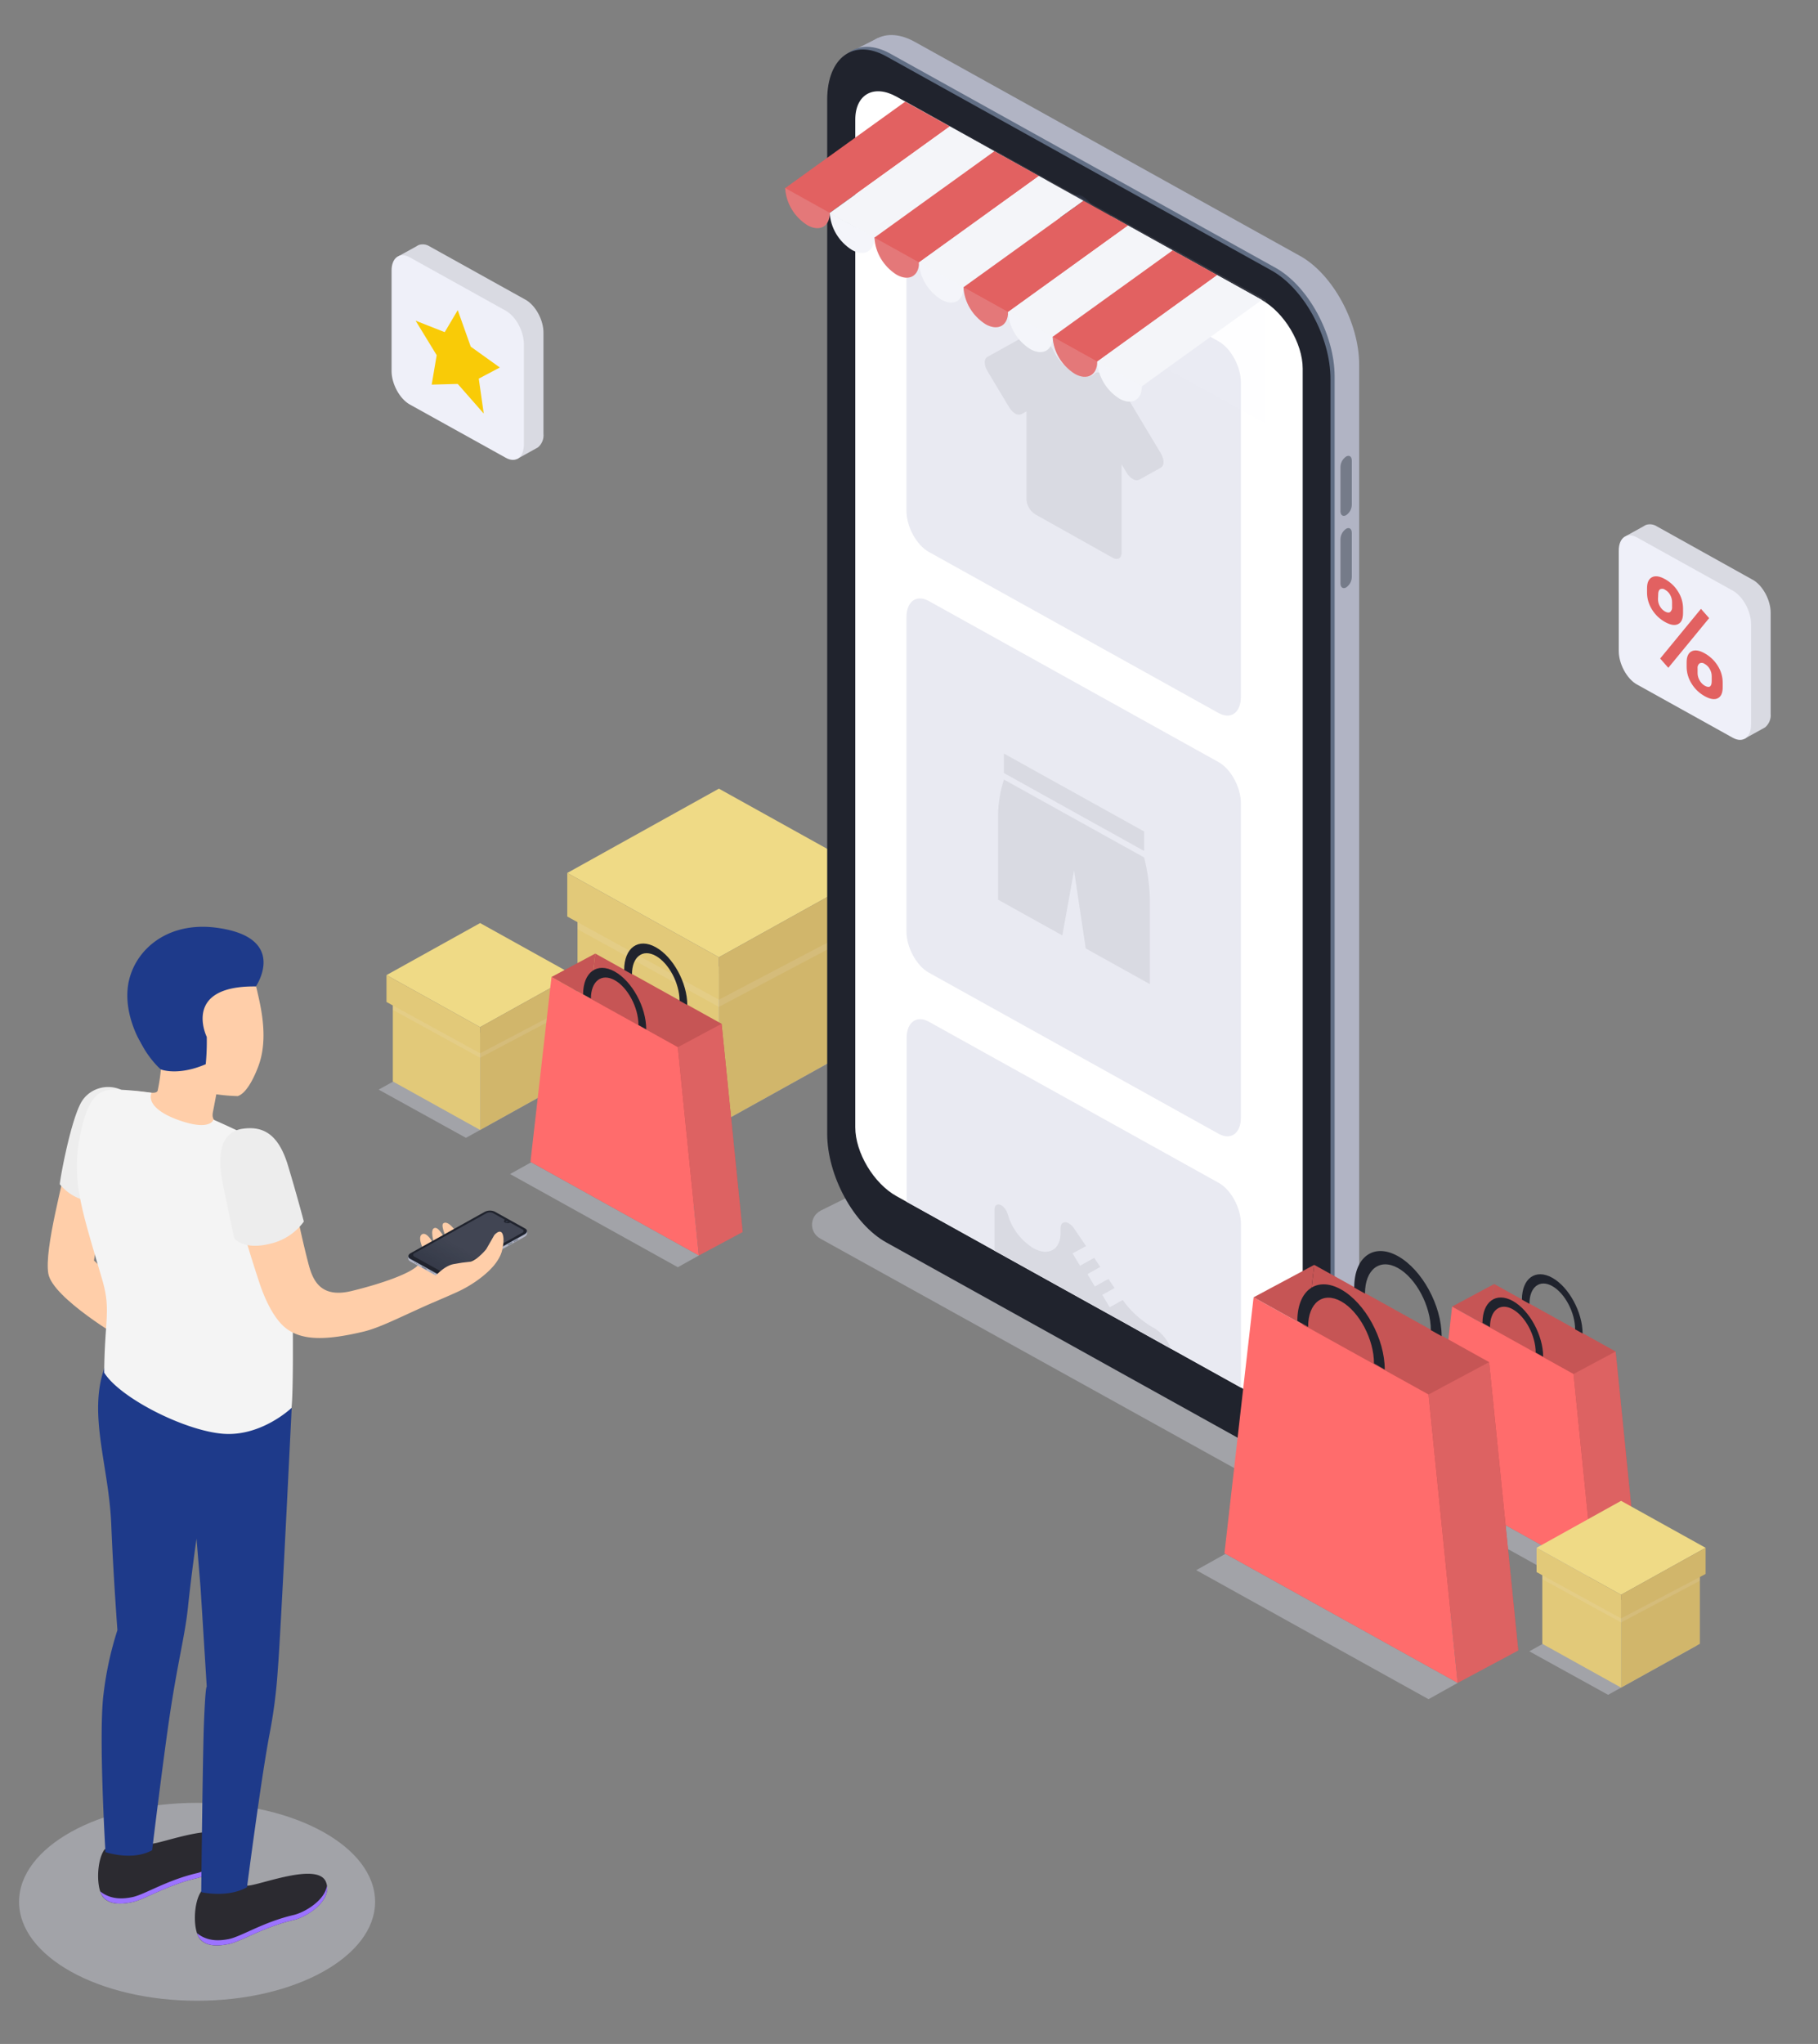 <?xml version="1.0" encoding="utf-8"?>
<svg viewBox="-931.993 377.449 424.78 477.271" xmlns="http://www.w3.org/2000/svg">
  <rect x="-931.993" y="377.449" width="424.78" height="477.271" fill="#808080" stroke="none"/>
  <defs>
    <linearGradient id="Безымянный_градиент_15" x1="-2115.87" y1="3245.53" x2="-2115.87" y2="3226.31" gradientTransform="matrix(0.87, 0.5, -1, 0.58, 5178.35, -503.07)" gradientUnits="userSpaceOnUse">
      <stop offset="0.21" stop-color="#fff" stop-opacity="0"/>
      <stop offset="1" stop-color="#fff" stop-opacity="0.2"/>
    </linearGradient>
  </defs>
  <title>Combined Shape</title>
  <desc>Created with Sketch.</desc>
  <title>Online_shopping_SVG</title>
  <g id="Слой_2" data-name="Слой 2" transform="matrix(1, 0, 0, 1, 60.909, -55.438)">
    <g id="Слой_1-2" data-name="Слой 1">
      <title>Combined Shape</title>
      <desc>Created with Sketch.</desc>
      <g id="Page-1" stroke="none" stroke-width="1" fill="none" fill-rule="evenodd" transform="matrix(1, 0, 0, 1, -429.942, 84.939)">
        <g id="Desktop-HD" transform="translate(-146, 0)" fill="#F3F9FF">
          <title>Combined Shape</title>
          <desc>Created with Sketch.</desc>
          <title>Online_shopping_SVG</title>
          <g id="g-1" data-name="Слой 2" transform="matrix(1, 0, 0, 1, -399.364, 282.048)">
            <g id="g-2" data-name="Слой 1">
              <polygon class="cls-1" points="146.673 330.39 113.641 312.146 149.077 292.471 182.108 310.715 146.673 330.39" style="fill: rgb(214, 216, 229); opacity: 0.4;"/>
              <polygon class="cls-2" points="150.374 289.424 114.948 269.739 150.374 250.054 185.809 269.739 150.374 289.424" style="fill: rgb(239, 218, 134);"/>
              <polygon class="cls-3" points="183.415 309.971 150.374 328.326 150.374 291.617 183.415 273.272 183.415 309.971" style="fill: rgb(209, 182, 107);"/>
              <polygon class="cls-4" points="150.374 328.326 117.342 309.971 117.342 273.272 150.374 291.617 150.374 328.326" style="fill: rgb(226, 201, 121);"/>
              <polygon class="cls-5" points="117.342 273.272 117.342 282.872 150.374 301.015 150.374 291.663 117.342 273.272" style="opacity: 0.1;"/>
              <polygon class="cls-5" points="183.415 273.272 183.415 283.56 150.374 301.015 150.374 291.663 183.415 273.272" style="opacity: 0.1;"/>
              <polygon class="cls-4" points="114.948 269.739 114.948 279.916 150.374 299.335 150.374 289.424 114.948 269.739" style="fill: rgb(226, 201, 121);"/>
              <polygon class="cls-3" points="150.374 299.335 185.809 280.715 185.809 269.739 150.374 289.424 150.374 299.335" style="fill: rgb(209, 182, 107);"/>
              <path class="cls-1" d="M 279.687 413.636 L 174.077 355.123 C 171.48 353.674 171.486 350.062 174.089 348.622 C 174.139 348.594 174.189 348.568 174.239 348.543 L 187.526 341.954 C 188.704 341.374 190.107 341.405 191.256 342.036 L 300.423 402.513 C 303.023 403.947 303.032 407.55 300.442 408.999 C 300.382 409.032 300.322 409.063 300.261 409.093 L 290.618 413.874 C 287.171 415.593 283.05 415.503 279.687 413.636 Z" style="fill: rgb(214, 216, 229); opacity: 0.4;"/>
              <path class="cls-6" d="M 286.173 402.623 L 196.168 352.627 C 188.537 348.396 182.366 337.025 182.366 327.252 L 182.366 85.72 C 182.395 75.919 188.547 71.441 196.168 75.681 L 286.173 125.668 C 293.804 129.908 299.975 141.269 299.975 151.043 L 299.975 392.584 C 299.975 402.366 293.794 406.854 286.173 402.623 Z" style="fill: rgb(177, 180, 196);"/>
              <polygon class="cls-6" points="287.718 406.973 294.844 403.504 288.004 392.226 287.718 406.973" style="fill: rgb(177, 180, 196);"/>
              <polygon class="cls-6" points="180.973 78.085 187.536 74.772 186.21 84.087 180.973 78.085" style="fill: rgb(177, 180, 196);"/>
              <path class="cls-7" d="M 280.431 405.376 L 190.435 355.38 C 182.805 351.149 176.633 339.779 176.633 330.005 L 176.633 88.483 C 176.671 78.672 182.814 74.203 190.435 78.434 L 280.431 128.43 C 288.062 132.67 294.243 144.031 294.243 153.805 L 294.243 395.346 C 294.243 405.119 288.062 409.616 280.431 405.376 Z" style="fill: rgb(97, 110, 132);"/>
              <path class="cls-8" d="M 293.279 154.42 L 293.279 395.951 C 293.279 405.743 287.108 410.231 279.477 406 L 244.185 386.398 L 233.206 380.295 L 189.472 356.004 C 181.841 351.764 175.679 340.403 175.679 330.629 L 175.679 89.098 C 175.718 79.306 181.851 74.818 189.472 79.049 L 279.477 129.045 C 287.108 133.285 293.279 144.637 293.279 154.42 Z" style="fill: rgb(32, 35, 45);"/>
              <path class="cls-9" d="M 286.783 151.97 L 286.783 387.215 C 286.783 393.143 282.463 395.548 277.14 392.574 L 272.371 389.913 L 256.022 380.837 L 248.992 376.927 L 246.512 375.542 L 245.682 375.074 L 239.625 371.724 L 222.027 361.96 L 222.027 361.96 L 214.778 357.931 L 214.778 357.931 L 211.84 356.297 L 194.289 346.551 L 191.895 345.221 C 186.553 342.256 182.242 335.052 182.242 329.115 L 182.242 93.851 C 182.242 87.923 186.553 85.518 191.895 88.483 L 226.958 108.039 L 226.958 108.131 C 227.243 113.223 230.035 117.88 234.475 120.667 C 238.633 122.961 242 121.098 242 116.491 C 242 116.491 242 116.418 242 116.39 L 277.15 135.91 C 282.463 138.837 286.783 146.041 286.783 151.97 Z" style="fill: rgb(255, 255, 255);"/>
              <ellipse class="cls-10" cx="259.6" cy="44.4" rx="2.313" ry="3.932" transform="matrix(0.875, -0.484, 0.513, 0.859, -14.505, 202.483)" style="fill: rgb(43, 48, 63);"/>
              <path class="cls-11" d="M 234.475 116.161 C 233.771 115.717 233.328 114.978 233.282 114.169 C 233.282 113.435 233.816 113.141 234.475 113.509 C 235.185 113.948 235.633 114.689 235.676 115.5 C 235.676 116.234 235.142 116.528 234.475 116.161 Z" style="fill: rgb(255, 255, 255); opacity: 0.1;"/>
              <path class="cls-12" d="M 296.932 186.2 L 296.932 186.2 C 296.198 186.613 295.607 186.2 295.607 185.282 L 295.607 174.94 C 295.62 173.97 296.112 173.063 296.932 172.499 L 296.932 172.499 C 297.667 172.086 298.258 172.499 298.258 173.462 L 298.258 183.759 C 298.246 184.73 297.754 185.636 296.932 186.2 Z" style="fill: rgb(117, 123, 137);"/>
              <path class="cls-12" d="M 296.932 203.077 L 296.932 203.077 C 296.198 203.481 295.607 203.077 295.607 202.113 L 295.607 191.807 C 295.624 190.838 296.116 189.933 296.932 189.366 L 296.932 189.366 C 297.667 188.962 298.258 189.366 298.258 190.339 L 298.258 200.636 C 298.245 201.606 297.753 202.512 296.932 203.077 Z" style="fill: rgb(117, 123, 137);"/>
              <path class="cls-13" d="M 267.134 232.398 L 199.411 194.772 C 196.55 193.175 194.203 188.889 194.203 185.191 L 194.203 111.774 C 194.203 108.103 196.531 106.387 199.411 107.984 L 267.134 145.61 C 269.996 147.207 272.342 151.492 272.342 155.182 L 272.342 228.598 C 272.342 232.297 270.015 233.994 267.134 232.398 Z" style="fill: rgb(233, 234, 242);"/>
              <path class="cls-13" d="M 267.134 330.638 L 199.411 293.012 C 196.55 291.415 194.203 287.13 194.203 283.441 L 194.203 210.024 C 194.203 206.353 196.531 204.637 199.411 206.234 L 267.134 243.86 C 269.996 245.457 272.342 249.742 272.342 253.441 L 272.342 326.857 C 272.342 330.537 270.015 332.235 267.134 330.638 Z" style="fill: rgb(233, 234, 242);"/>
              <path class="cls-13" d="M 272.352 351.654 L 272.352 389.913 L 248.992 376.927 L 246.512 375.542 L 245.682 375.074 L 239.625 371.724 L 222.027 361.96 L 222.027 361.96 L 214.73 357.913 L 211.792 356.279 L 194.241 346.533 L 194.241 308.265 C 194.241 304.594 196.578 302.887 199.449 304.484 L 267.172 342.11 C 270.015 343.679 272.352 347.965 272.352 351.654 Z" style="fill: rgb(233, 234, 242);"/>
              <path class="cls-14" d="M 253.656 171.792 L 244.395 156.347 C 244.043 155.733 243.534 155.215 242.916 154.842 L 242.916 154.842 C 242.835 154.795 242.748 154.755 242.659 154.723 C 242.575 154.661 242.485 154.606 242.391 154.558 L 239.816 153.126 C 239.11 152.731 238.452 152.759 238.071 153.209 C 237.25 154.126 235.4 154.044 233.359 152.906 C 231.304 151.762 229.66 150.043 228.647 147.978 C 228.3 147.14 227.685 146.429 226.891 145.95 L 224.364 144.527 C 224.283 144.478 224.196 144.434 224.106 144.399 C 223.64 143.979 222.961 143.861 222.37 144.096 L 213.108 149.244 C 212.288 149.703 212.288 151.162 213.108 152.52 L 218.173 160.963 C 218.511 161.571 218.999 162.087 219.595 162.468 C 220.027 162.765 220.59 162.817 221.073 162.606 L 222.237 161.954 L 222.237 182.603 C 222.341 184.009 223.13 185.285 224.364 186.044 L 242.391 196.139 C 243.546 196.781 244.471 196.258 244.471 194.983 L 244.471 174.334 L 245.644 176.28 C 245.992 176.892 246.499 177.407 247.113 177.776 L 247.113 177.776 C 247.545 178.072 248.109 178.124 248.591 177.913 L 253.656 175.096 C 254.467 174.61 254.467 173.196 253.656 171.792 Z" style="fill: rgb(217, 218, 226);"/>
              <path class="cls-14" d="M 249.736 266.123 L 216.971 247.925 C 216.105 250.629 215.647 253.438 215.607 256.267 L 215.607 275.98 L 230.621 284.322 L 233.359 269.161 L 236.087 287.359 L 251.071 295.701 L 251.071 275.98 C 250.999 272.657 250.552 269.353 249.736 266.123 Z" style="fill: rgb(217, 218, 226);"/>
              <polygon class="cls-14" points="249.736 260.057 216.971 241.859 216.971 246.411 249.736 264.609 249.736 260.057" style="fill: rgb(217, 218, 226);"/>
              <path class="cls-14" d="M 256.003 380.837 L 248.992 376.927 L 246.512 375.542 L 245.682 375.074 L 239.625 371.724 L 222.027 361.96 L 222.027 361.96 L 214.778 357.931 L 214.778 348.24 C 214.778 347.276 215.474 346.882 216.351 347.322 C 217.028 347.762 217.529 348.409 217.773 349.158 L 218.068 350.075 C 219.064 353.073 221.106 355.648 223.849 357.362 C 227.349 359.307 230.211 357.72 230.211 353.82 L 230.211 352.645 C 230.211 351.452 231.088 350.947 232.119 351.553 C 232.628 351.854 233.055 352.266 233.368 352.755 L 236.163 356.875 L 233.015 358.573 L 234.761 361.455 L 238.061 359.619 L 239.492 361.739 L 236.487 363.41 L 238.214 366.3 L 241.39 364.538 L 242.821 366.658 L 239.959 368.255 L 241.686 371.146 L 244.728 369.457 C 246.503 371.969 248.807 374.093 251.491 375.689 L 252.044 375.982 C 253.882 377.139 255.272 378.845 256.003 380.837 Z" style="fill: rgb(217, 218, 226);"/>
              <polygon class="cls-5" points="278.17 164.808 193.612 118.134 193.612 89.309 278.17 135.974 278.17 164.808" style="opacity: 0.1;"/>
              <polygon class="cls-15" points="176.195 115.674 165.779 109.884 193.907 89.639 204.323 95.421 176.195 115.674" style="fill: rgb(226, 97, 97);"/>
              <polygon class="cls-16" points="186.62 121.456 176.195 115.674 204.323 95.421 214.739 101.211 186.62 121.456" style="fill: rgb(244, 245, 249);"/>
              <polygon class="cls-15" points="197.036 127.247 186.62 121.456 214.739 101.211 225.155 106.993 197.036 127.247" style="fill: rgb(226, 97, 97);"/>
              <polygon class="cls-16" points="207.452 133.028 197.036 127.247 225.155 106.993 235.571 112.784 207.452 133.028" style="fill: rgb(244, 245, 249);"/>
              <polygon class="cls-15" points="217.868 138.819 207.452 133.028 235.571 112.784 245.987 118.565 217.868 138.819" style="fill: rgb(226, 97, 97);"/>
              <polygon class="cls-16" points="228.284 144.6 217.868 138.819 245.987 118.565 256.403 124.356 228.284 144.6" style="fill: rgb(244, 245, 249);"/>
              <polygon class="cls-15" points="238.7 150.391 228.284 144.6 256.403 124.356 266.819 130.137 238.7 150.391" style="fill: rgb(226, 97, 97);"/>
              <polygon class="cls-16" points="249.116 156.173 238.7 150.391 266.819 130.137 277.245 135.928 249.116 156.173" style="fill: rgb(244, 245, 249);"/>
              <path class="cls-15" d="M 171.063 118.492 C 173.924 120.088 176.271 118.795 176.271 115.601 L 165.855 109.81 C 166.056 113.337 167.991 116.561 171.063 118.492 Z" style="fill: rgb(226, 97, 97);"/>
              <path class="cls-16" d="M 181.488 124.273 C 184.35 125.879 186.696 124.576 186.696 121.382 L 176.271 115.601 C 176.473 119.127 178.411 122.349 181.488 124.273 Z" style="fill: rgb(244, 245, 249);"/>
              <path class="cls-15" d="M 191.933 130.064 C 194.795 131.661 197.141 130.367 197.141 127.173 L 186.725 121.382 C 186.921 124.91 188.857 128.136 191.933 130.064 Z" style="fill: rgb(226, 97, 97);"/>
              <path class="cls-16" d="M 202.32 135.855 C 205.182 137.452 207.528 136.148 207.528 132.955 L 197.112 127.173 C 197.313 130.7 199.246 133.925 202.32 135.855 Z" style="fill: rgb(244, 245, 249);"/>
              <path class="cls-15" d="M 212.736 141.636 C 215.598 143.233 217.944 141.939 217.944 138.745 L 207.528 132.955 C 207.725 136.482 209.66 139.708 212.736 141.636 Z" style="fill: rgb(226, 97, 97);"/>
              <path class="cls-16" d="M 223.152 147.427 C 226.014 149.024 228.36 147.73 228.36 144.527 L 217.944 138.745 C 218.145 142.272 220.078 145.497 223.152 147.427 Z" style="fill: rgb(244, 245, 249);"/>
              <path class="cls-15" d="M 233.568 153.209 C 236.43 154.805 238.776 153.511 238.776 150.318 L 228.36 144.527 C 228.548 148.057 230.486 151.287 233.568 153.209 Z" style="fill: rgb(226, 97, 97);"/>
              <path class="cls-16" d="M 243.984 158.999 C 246.846 160.596 249.192 159.302 249.192 156.099 L 238.776 150.318 C 238.977 153.845 240.91 157.069 243.984 158.999 Z" style="fill: rgb(244, 245, 249);"/>
              <g class="cls-17" style="opacity: 0.15;" transform="matrix(0.954, 0, 0, 0.918, -13.143, 74.084)">
                <path d="M193.12,48.39c3,1.74,5.46.33,5.46-3.15l-10.92-6.31A12.09,12.09,0,0,0,193.12,48.39Z"/>
                <path d="M204.05,54.69c3,1.75,5.46.33,5.46-3.15l-10.93-6.3A12.06,12.06,0,0,0,204.05,54.69Z"/>
                <path d="M215,61c3,1.74,5.46.33,5.46-3.15l-10.92-6.31A12.06,12.06,0,0,0,215,61Z"/>
                <path d="M225.89,67.31c3,1.74,5.46.32,5.46-3.16l-10.92-6.3A12.08,12.08,0,0,0,225.89,67.31Z"/>
                <path d="M236.81,73.61c3,1.74,5.46.33,5.46-3.15l-10.92-6.31A12.06,12.06,0,0,0,236.81,73.61Z"/>
                <path d="M247.73,79.92c3,1.74,5.46.33,5.46-3.16l-10.92-6.3A12.08,12.08,0,0,0,247.73,79.92Z"/>
                <path d="M258.65,86.22c3,1.74,5.46.33,5.46-3.15l-10.92-6.31A12,12,0,0,0,258.65,86.22Z"/>
                <path d="M269.57,92.53c3,1.74,5.46.33,5.46-3.16l-10.92-6.3A12.08,12.08,0,0,0,269.57,92.53Z"/>
              </g>
              <polygon class="cls-1" points="350.062 436.129 312.394 415.205 317.116 412.571 354.793 433.486 350.062 436.129" style="fill: rgb(214, 216, 229); opacity: 0.4;"/>
              <polygon class="cls-18" points="364.617 428.236 326.797 407.221 331.528 365.722 359.896 381.479 364.617 428.236" style="fill: rgb(198, 85, 85);"/>
              <polygon class="cls-19" points="354.793 433.486 316.963 412.479 321.694 370.981 350.062 386.738 354.793 433.486" style="fill: rgb(255, 108, 108);"/>
              <polygon class="cls-20" points="354.793 433.486 364.617 428.236 359.896 381.479 350.062 386.738 354.793 433.486" style="fill: rgb(221, 98, 98);"/>
              <polygon class="cls-18" points="321.694 370.981 331.528 365.722 330.374 375.799 321.694 370.981" style="fill: rgb(198, 85, 85);"/>
              <path class="cls-8" d="M 342.965 382.7 L 341.22 381.727 C 341.22 377.808 338.825 373.293 335.878 371.632 C 332.931 369.971 330.546 371.852 330.546 375.771 L 328.791 374.798 C 328.791 369.815 331.977 367.521 335.878 369.687 C 339.779 371.852 342.965 377.717 342.965 382.7 Z" style="fill: rgb(32, 35, 45);"/>
              <path class="cls-8" d="M 352.179 377.276 L 350.434 376.303 C 350.434 372.385 348.04 367.87 345.092 366.209 C 342.145 364.548 339.76 366.429 339.76 370.347 L 338.005 369.375 C 338.005 364.392 341.191 362.097 345.092 364.263 C 348.993 366.429 352.179 372.339 352.179 377.276 Z" style="fill: rgb(32, 35, 45);"/>
              <polygon class="cls-1" points="316.181 462.669 261.907 432.54 268.718 428.732 322.991 458.87 316.181 462.669" style="fill: rgb(214, 216, 229); opacity: 0.4;"/>
              <polygon class="cls-18" points="337.147 451.298 282.663 421.032 289.473 361.253 330.336 383.957 337.147 451.298" style="fill: rgb(198, 85, 85);"/>
              <polygon class="cls-19" points="322.991 458.87 268.498 428.604 275.309 368.824 316.181 391.519 322.991 458.87" style="fill: rgb(255, 108, 108);"/>
              <polygon class="cls-20" points="322.991 458.87 337.147 451.298 330.336 383.957 316.181 391.519 322.991 458.87" style="fill: rgb(221, 98, 98);"/>
              <polygon class="cls-18" points="275.309 368.824 289.473 361.253 287.814 375.771 275.309 368.824" style="fill: rgb(198, 85, 85);"/>
              <path class="cls-8" d="M 305.956 385.71 L 303.438 384.269 C 303.438 378.625 299.985 372.119 295.75 369.769 C 291.515 367.42 288.052 370.081 288.052 375.725 L 285.534 374.33 C 285.534 367.145 290.112 363.841 295.75 366.989 C 301.387 370.136 305.956 378.524 305.956 385.71 Z" style="fill: rgb(32, 35, 45);"/>
              <path class="cls-8" d="M 319.243 377.9 L 316.725 376.496 C 316.725 370.852 313.272 364.346 309.037 361.987 C 304.802 359.629 301.339 362.308 301.339 367.952 L 298.821 366.557 C 298.821 359.362 303.409 356.068 309.037 359.216 C 314.664 362.363 319.243 370.705 319.243 377.9 Z" style="fill: rgb(32, 35, 45);"/>
              <polygon class="cls-1" points="91.274 331.593 70.88 320.332 93.782 307.613 114.166 318.882 91.274 331.593" style="fill: rgb(214, 216, 229); opacity: 0.4;"/>
              <polygon class="cls-2" points="94.583 305.741 72.712 293.59 94.583 281.44 116.455 293.59 94.583 305.741" style="fill: rgb(239, 218, 134);"/>
              <polygon class="cls-3" points="114.977 318.424 94.583 329.748 94.583 307.09 114.977 295.765 114.977 318.424" style="fill: rgb(209, 182, 107);"/>
              <polygon class="cls-4" points="94.583 329.748 74.19 318.424 74.19 295.765 94.583 307.09 94.583 329.748" style="fill: rgb(226, 201, 121);"/>
              <polygon class="cls-5" points="74.19 295.765 74.19 301.694 94.583 312.89 94.583 307.117 74.19 295.765" style="opacity: 0.1;"/>
              <polygon class="cls-5" points="114.977 295.765 114.977 302.116 94.583 312.89 94.583 307.117 114.977 295.765" style="opacity: 0.1;"/>
              <polygon class="cls-4" points="72.712 293.59 72.712 299.867 94.583 311.853 94.583 305.741 72.712 293.59" style="fill: rgb(226, 201, 121);"/>
              <polygon class="cls-3" points="94.583 311.853 116.455 300.363 116.455 293.59 94.583 305.741 94.583 311.853" style="fill: rgb(209, 182, 107);"/>
              <polygon class="cls-1" points="358.141 461.65 339.732 451.491 360.449 439.983 378.858 450.151 358.141 461.65" style="fill: rgb(214, 216, 229); opacity: 0.4;"/>
              <polygon class="cls-2" points="361.174 438.285 341.429 427.319 361.174 416.352 380.919 427.319 361.174 438.285" style="fill: rgb(239, 218, 134);"/>
              <polygon class="cls-3" points="379.583 449.738 361.174 459.962 361.174 439.506 379.583 429.283 379.583 449.738" style="fill: rgb(209, 182, 107);"/>
              <polygon class="cls-4" points="361.174 459.962 342.765 449.738 342.765 429.283 361.174 439.506 361.174 459.962" style="fill: rgb(226, 201, 121);"/>
              <polygon class="cls-5" points="342.765 429.283 342.765 434.633 361.174 444.746 361.174 439.533 342.765 429.283" style="opacity: 0.1;"/>
              <polygon class="cls-5" points="379.583 429.283 379.583 435.018 361.174 444.746 361.174 439.533 379.583 429.283" style="opacity: 0.1;"/>
              <polygon class="cls-4" points="341.429 427.319 341.429 432.99 361.174 443.81 361.174 438.285 341.429 427.319" style="fill: rgb(226, 201, 121);"/>
              <polygon class="cls-3" points="361.174 443.81 380.919 433.431 380.919 427.319 361.174 438.285 361.174 443.81" style="fill: rgb(209, 182, 107);"/>
              <polygon class="cls-1" points="140.778 361.804 101.585 340.045 106.507 337.301 145.7 359.06 140.778 361.804" style="fill: rgb(214, 216, 229); opacity: 0.4;"/>
              <polygon class="cls-18" points="155.925 353.59 116.57 331.73 121.491 288.561 151.003 304.961 155.925 353.59" style="fill: rgb(198, 85, 85);"/>
              <polygon class="cls-19" points="145.7 359.06 106.344 337.2 111.266 294.031 140.778 310.421 145.7 359.06" style="fill: rgb(255, 108, 108);"/>
              <polygon class="cls-20" points="145.7 359.06 155.925 353.59 151.003 304.961 140.778 310.421 145.7 359.06" style="fill: rgb(221, 98, 98);"/>
              <polygon class="cls-18" points="111.266 294.031 121.491 288.561 120.299 299.042 111.266 294.031" style="fill: rgb(198, 85, 85);"/>
              <path class="cls-8" d="M 133.395 306.264 L 131.583 305.254 C 131.583 301.171 129.084 296.472 126.022 294.774 C 122.96 293.076 120.471 295.004 120.471 299.078 L 118.649 298.069 C 118.649 292.884 121.959 290.498 126.022 292.755 C 130.086 295.013 133.395 301.033 133.395 306.264 Z" style="fill: rgb(32, 35, 45);"/>
              <path class="cls-8" d="M 142.991 300.583 L 141.179 299.574 C 141.179 295.499 138.68 290.791 135.618 289.094 C 132.556 287.396 130.067 289.323 130.067 293.398 L 128.245 292.388 C 128.245 287.203 131.555 284.817 135.618 287.075 C 139.681 289.332 142.991 295.389 142.991 300.583 Z" style="fill: rgb(32, 35, 45);"/>
              <g id="Men_2" transform="matrix(0.954, 0, 0, 0.918, -13.143, 74.084)" style="">
                <ellipse class="cls-1" cx="43.6" cy="474.83" rx="43.6" ry="25.17" style="fill: rgb(214, 216, 229); opacity: 0.4;"/>
                <path id="_Контур_" data-name="&lt;Контур&gt;" class="cls-21" d="M11.63,286.29c-.49,4.24-5.54,22.52-4.46,28.78S25.52,331.8,25.52,331.8l2.4-10.72-9.57-9.36L20.94,294Z" style="fill: rgb(255, 206, 169);"/>
                <path id="_Контур_2" data-name="&lt;Контур&gt;" class="cls-22" d="M25,268.28a7.54,7.54,0,0,0-9.61,2.91c-2.54,4.2-5.18,18.64-5.42,21.1,0,0,3.57,4.93,8.91,4.1Z" style="fill: rgb(237, 237, 237);"/>
                <path class="cls-23" d="M44.71,472.07a14.77,14.77,0,0,0,11.17-1.35c2.69.08,17.3-6.17,19.29-.92,1.74,4.6-4.58,8.86-8,9.68-7.38,1.79-12.84,5.47-15.8,6.09-2.21.47-5.07.77-6.83-1C42.46,482.52,42.64,474.82,44.71,472.07Z" style="fill: rgb(43, 42, 48);"/>
                <path class="cls-24" d="M51.4,484.3c3-.63,8.42-4.31,15.8-6.1,2.84-.68,7.72-3.78,8.21-7.48.66,4.24-5,8-8.21,8.76-7.38,1.79-12.84,5.47-15.8,6.09-2.21.47-5.07.77-6.83-1a4.38,4.38,0,0,1-1-1.77C46.17,485,49.19,484.76,51.4,484.3Z" style="fill: rgb(156, 115, 255);"/>
                <path class="cls-23" d="M21,461.43a14.77,14.77,0,0,0,11.17-1.35c2.69.08,17.3-6.18,19.29-.92,1.74,4.6-4.58,8.86-8,9.68-7.38,1.79-12.84,5.47-15.8,6.09-2.21.47-5.07.77-6.83-1C18.76,471.88,18.94,464.17,21,461.43Z" style="fill: rgb(43, 42, 48);"/>
                <path class="cls-24" d="M27.7,473.65c3-.62,8.42-4.3,15.8-6.09,2.84-.68,7.72-3.79,8.21-7.48.66,4.24-5.05,8-8.21,8.76-7.38,1.79-12.84,5.47-15.8,6.09-2.21.47-5.07.77-6.83-1a4.27,4.27,0,0,1-1-1.76C22.47,474.34,25.49,474.12,27.7,473.65Z" style="fill: rgb(156, 115, 255);"/>
                <path id="_Контур_3" data-name="&lt;Контур&gt;" class="cls-25" d="M20.72,421.73a88.34,88.34,0,0,1,3.37-16s-1-13.81-1.51-26.9C22,364,16.85,350.88,20.92,339l45.85,10.2S64,408.46,63.38,415.63a134.42,134.42,0,0,1-2.05,16.64c-2.1,11.5-5.5,38.86-5.5,38.86-4.85,2.81-11.21,1.25-11.21,1.25s.35-34.59.66-42.88c.38-10.12.69-9.35.69-9.35L44.46,395l-1-12.54s-1.27,9.2-2.09,17.42c-.72,7.17-2.45,13.65-4.39,27-1.67,11.57-4.39,34.83-4.39,34.83-4.85,2.82-11.43.48-11.43.48S19.4,431.77,20.72,421.73Z" style="fill: rgb(30, 58, 138);"/>
                <path id="_Контур_4" data-name="&lt;Контур&gt;" class="cls-21" d="M27.41,268.53c3.49.17,6.09,1.07,6.53,0a47.32,47.32,0,0,0,.8-5.46c-.41-1-.75-2.1-.75-2.1-4.39-2.7-5.77-7.44-6.35-13-1-9.43,4.11-17.68,13.55-18.67,8.86-.92,15.39,5.31,17.13,13.86.94,4.23,2.8,12.21.28,19.16-1.41,3.89-3.23,7-5.05,7.57a42.31,42.31,0,0,1-5.24-.46h0s-.47,2.62-.79,4.3-.2,2.57,3.15,4.63-5.06,6.3-10.56,5.89-11.68-3.74-13.37-7.29C24.85,273.08,25,268.42,27.41,268.53Z" style="fill: rgb(255, 206, 169);"/>
                <path id="_Контур_5" data-name="&lt;Контур&gt;" class="cls-26" d="M32.46,269.05c-1,2.41,1.49,5.36,8,7.42s7.15-.59,7.15-.59,9.62,4.38,12.75,6.57c3.93,2.75,5.68,10.71,6.21,24.15.61,15.56.67,38.64.15,42.62,0,0-7.36,7.33-16.77,6.56s-25.25-9.11-29.1-15.54c.11-13.64,1.71-15.86-.5-23.72-5.06-18-7.72-25.35-5.26-37.3,2-9.85,4.86-11.08,8.75-11A78.88,78.88,0,0,1,32.46,269.05Z" style="fill: rgb(244, 244, 244);"/>
                <path id="_Контур_6" data-name="&lt;Контур&gt;" class="cls-21" d="M81.42,319.47c-7.73,1.94-9.54-2.93-10.56-7-2.46-9.77-3.78-18.59-5.61-24.13-2.16-6.54-4.42-7.58-7.6-8.85-3.73-1.5-6.94,1.65-5.69,10,1.46,9.85,3.39,16.76,7.07,28.4,1,3,3.12,8.45,6.35,11.06,4,3.22,10,3.08,19.07.83,3.87-1,8.12-3.28,15.45-6.7,2-.92,3.5-1.53,7.27-3.29s7.7-4.69,9.68-7.56,1.64-4.68,1.23-5.33c-.51-.82-.79-.17-1.85,1a21.09,21.09,0,0,1-5.56,5.14s2.44-2.52,3.77-4.16a21.07,21.07,0,0,0,2.92-4.77c.7-1.67-.74-3.94-1.84-2.75s-1.61,2.4-3.61,4.8a20.68,20.68,0,0,1-3.58,3.41,39.43,39.43,0,0,0,3.3-5.3c1.27-2.59-3-1.24-5.39,1.28-1.77,1.83-3.27,2.89-3.31,2.38s-3.49,3.19-5.24,5C95.79,315.05,88.76,317.62,81.42,319.47Z" style="fill: rgb(255, 206, 169);"/>
                <path id="_Контур_7" data-name="&lt;Контур&gt;" class="cls-22" d="M54.79,278.19c5.16-.76,8.81,1.56,11.08,9.38s3.88,14.23,3.88,14.23a14,14,0,0,1-8.65,5.74c-6.17,1.5-8.39-1.45-8.39-1.45S51,297.9,49.93,292.32,48.41,279.14,54.79,278.19Z" style="fill: rgb(237, 237, 237);"/>
                <path class="cls-27" d="M58,242s8.15-12.4-9.51-14.92c-12.74-1.82-20.92,6.36-21.87,15.24-.9,8.49,4.32,17.3,8.1,20.79,1.84.66,5.8,1,11-1.33a62.62,62.62,0,0,0,.25-6.95S39.78,241.77,58,242Z" style="fill: rgb(30, 58, 138);"/>
              </g>
              <path class="cls-21" d="M 81.668 358.325 C 81.668 358.325 79.761 354.976 80.963 354.141 C 82.164 353.306 83.91 356.444 84.263 357.674 C 84.616 358.904 84.129 357.298 84.129 357.298 C 84.129 357.298 82.823 353.517 83.671 352.792 C 84.52 352.067 85.665 353.709 86.8 356.059 C 87.935 358.408 87.086 355.848 87.086 355.848 C 87.086 355.848 85.179 352.058 86.008 351.534 C 87.086 350.828 88.87 353.076 89.929 355.104 C 90.987 357.132 88.507 359.528 88.507 359.528 Z" style="fill: rgb(255, 206, 169);"/>
              <g id="Mobile" transform="matrix(0.954, 0, 0, 0.918, -13.143, 74.084)" style="">
                <path class="cls-6" d="M103.26,316.25l-7.49-4.33c-.63-.36-.55-1,.18-1.42L114,300.05a2.74,2.74,0,0,1,2.47-.1l7.49,4.32c.63.37.55,1-.18,1.43l-18.09,10.44A2.74,2.74,0,0,1,103.26,316.25Z" style="fill: rgb(177, 180, 196);"/>
                <polygon class="cls-6" points="95.34 311.3 95.34 310.61 96.15 310.91 95.34 311.3" style="fill: rgb(177, 180, 196);"/>
                <polygon class="cls-6" points="124.42 304.87 124.42 304.21 123.78 304.62 124.42 304.87" style="fill: rgb(177, 180, 196);"/>
                <path class="cls-7" d="M103.26,315.66l-7.49-4.32c-.63-.37-.55-1,.18-1.43L114,299.47a2.74,2.74,0,0,1,2.47-.1l7.49,4.32c.63.37.55,1-.18,1.43l-18.09,10.44A2.74,2.74,0,0,1,103.26,315.66Z" style="fill: rgb(97, 110, 132);"/>
                <ellipse class="cls-12" cx="96.61" cy="312.11" rx="0.08" ry="0.14" transform="matrix(0.87, -0.5, 0.5, 0.87, -143.12, 90.12)" style="fill: rgb(117, 123, 137);"/>
                <ellipse class="cls-12" cx="96.97" cy="312.31" rx="0.08" ry="0.14" transform="translate(-143.17 90.33) rotate(-30)" style="fill: rgb(117, 123, 137);"/>
                <ellipse class="cls-12" cx="97.33" cy="312.52" rx="0.08" ry="0.14" transform="translate(-143.23 90.54) rotate(-30)" style="fill: rgb(117, 123, 137);"/>
                <ellipse class="cls-12" cx="97.69" cy="312.73" rx="0.08" ry="0.14" transform="translate(-143.28 90.75) rotate(-30)" style="fill: rgb(117, 123, 137);"/>
                <ellipse class="cls-12" cx="100.78" cy="314.52" rx="0.08" ry="0.14" transform="translate(-143.76 92.53) rotate(-30)" style="fill: rgb(117, 123, 137);"/>
                <ellipse class="cls-12" cx="101.14" cy="314.72" rx="0.08" ry="0.14" transform="translate(-143.82 92.74) rotate(-30)" style="fill: rgb(117, 123, 137);"/>
                <ellipse class="cls-12" cx="101.5" cy="314.93" rx="0.08" ry="0.14" transform="translate(-143.87 92.95) rotate(-30)" style="fill: rgb(117, 123, 137);"/>
                <ellipse class="cls-12" cx="101.86" cy="315.14" rx="0.08" ry="0.14" transform="matrix(0.87, -0.5, 0.5, 0.87, -143.93, 93.16)" style="fill: rgb(117, 123, 137);"/>
                <path class="cls-12" d="M99.73,314.06l-1-.57a.28.28,0,0,1-.11-.22h0c0-.08.05-.12.11-.08l1,.57a.26.26,0,0,1,.11.21h0C99.84,314.06,99.79,314.1,99.73,314.06Z" style="fill: rgb(117, 123, 137);"/>
                <path class="cls-12" d="M122.16,306.51l-.92.53c-.06,0-.11,0-.11-.08h0a.27.27,0,0,1,.11-.2l.92-.53c.06,0,.1,0,.1.08h0A.23.23,0,0,1,122.16,306.51Z" style="fill: rgb(117, 123, 137);"/>
                <path class="cls-12" d="M120.75,307.33l-.92.53c-.06,0-.11,0-.11-.08h0a.24.24,0,0,1,.11-.2l.92-.54c.06,0,.1,0,.1.08h0A.27.27,0,0,1,120.75,307.33Z" style="fill: rgb(117, 123, 137);"/>
                <path class="cls-8" d="M103.26,315.56l-7.49-4.33c-.63-.36-.55-1,.18-1.42L114,299.36a2.77,2.77,0,0,1,2.47-.1l7.49,4.32c.63.37.55,1-.18,1.43l-18.09,10.44A2.74,2.74,0,0,1,103.26,315.56Z" style="fill: rgb(32, 35, 45);"/>
                <path class="cls-10" d="M123.19,303.76l-2.92-1.69h0a1.38,1.38,0,0,1-1.25,0,.38.38,0,0,1,0-.72h0l-2.92-1.69a1.76,1.76,0,0,0-1.61,0L96.87,309.83a.49.49,0,0,0,0,.93l7.1,4.09a1.76,1.76,0,0,0,1.61,0l17.61-10.17A.48.48,0,0,0,123.19,303.76Z" style="fill: rgb(43, 48, 63);"/>
                <path class="cls-28" d="M123.19,303.76l-2.92-1.69h0a1.38,1.38,0,0,1-1.25,0,.38.38,0,0,1,0-.72h0l-2.92-1.69a1.76,1.76,0,0,0-1.61,0L96.87,309.83a.49.49,0,0,0,0,.93l7.1,4.09a1.76,1.76,0,0,0,1.61,0l17.61-10.17A.48.48,0,0,0,123.19,303.76Z" style="fill: url(#Безымянный_градиент_15); opacity: 0.5;"/>
                <ellipse class="cls-10" cx="119.45" cy="301.82" rx="0.34" ry="0.19" style="fill: rgb(43, 48, 63);"/>
                <path class="cls-11" d="M119.35,301.88c-.06,0-.06-.08,0-.11a.18.18,0,0,1,.2,0,.06.06,0,0,1,0,.11A.23.23,0,0,1,119.35,301.88Z" style="fill: rgb(255, 255, 255); opacity: 0.1;"/>
              </g>
              <path class="cls-21" d="M 96.453 362.721 C 96.453 362.721 100.268 359.445 100.049 355.104 C 99.82 352.076 97.922 354.26 97.922 354.26 L 96.014 357.591 C 96.014 357.591 94.107 359.968 92.351 360.51 C 91.01 360.634 89.677 360.823 88.355 361.079 C 86.008 361.519 83.671 364.336 83.671 364.336 L 86.695 366.566 Z" style="fill: rgb(255, 206, 169);"/>
              <path class="cls-14" d="M 391.926 201.278 L 369.511 188.797 C 368.773 188.318 367.846 188.196 367.002 188.467 L 367.002 188.467 C 366.821 188.538 366.651 188.634 366.496 188.751 L 362.385 191.018 L 365.247 194.836 L 365.247 215.328 C 365.247 218.338 367.155 221.835 369.501 223.138 L 389.274 234.15 L 389.923 238.454 C 390.056 238.39 393.462 236.509 394.54 235.903 C 394.643 235.857 394.743 235.802 394.835 235.738 L 394.835 235.738 L 394.835 235.738 C 395.766 234.93 396.244 233.745 396.123 232.544 L 396.123 209.088 C 396.171 206.078 394.272 202.563 391.926 201.278 Z" style="fill: rgb(217, 218, 226);"/>
              <path class="cls-29" d="M 387.29 238.179 L 364.875 225.726 C 362.528 224.423 360.63 220.926 360.63 217.916 L 360.63 194.469 C 360.63 191.459 362.538 190.082 364.875 191.385 L 387.29 203.829 C 389.637 205.132 391.544 208.638 391.544 211.648 L 391.544 235.086 C 391.544 238.097 389.637 239.482 387.29 238.179 Z" style="fill: rgb(239, 240, 249);"/>
              <path class="cls-15" d="M 367.24 203.251 C 367.24 201.93 367.632 201.076 368.404 200.682 C 369.177 200.287 370.188 200.434 371.437 201.131 C 372.702 201.834 373.757 202.839 374.499 204.05 C 375.255 205.238 375.654 206.604 375.653 207.996 L 375.653 209.06 C 375.653 210.391 375.272 211.244 374.499 211.63 C 373.727 212.015 372.716 211.85 371.466 211.153 C 370.199 210.452 369.144 209.447 368.404 208.234 C 367.647 207.05 367.243 205.688 367.24 204.297 Z M 369.797 205.812 C 369.798 206.4 369.955 206.979 370.255 207.491 C 370.532 207.997 370.952 208.417 371.466 208.702 C 371.962 208.978 372.353 209.014 372.649 208.812 C 372.985 208.493 373.147 208.043 373.088 207.592 L 373.088 206.5 C 373.088 205.914 372.937 205.337 372.649 204.82 C 372.376 204.31 371.955 203.886 371.437 203.6 C 371.113 203.357 370.674 203.311 370.302 203.481 C 369.997 203.673 369.844 204.086 369.844 204.729 Z M 372.21 221.835 L 370.302 219.669 L 379.841 208.069 L 381.748 210.235 Z M 376.493 220.55 C 376.493 219.219 376.884 218.366 377.666 217.98 C 378.448 217.595 379.459 217.76 380.699 218.448 C 381.955 219.151 383.006 220.149 383.752 221.348 C 384.518 222.542 384.921 223.919 384.915 225.322 L 384.915 226.387 C 384.915 227.699 384.534 228.562 383.771 228.947 C 383.008 229.332 381.996 229.176 380.728 228.47 C 379.456 227.77 378.397 226.76 377.656 225.542 C 376.906 224.369 376.503 223.02 376.493 221.642 Z M 379.049 223.12 C 379.061 223.703 379.226 224.274 379.526 224.781 C 379.803 225.292 380.218 225.719 380.728 226.02 C 381.806 226.625 382.349 226.258 382.349 224.927 L 382.349 223.799 C 382.349 223.215 382.195 222.64 381.901 222.128 C 381.625 221.626 381.209 221.206 380.699 220.917 C 380.362 220.654 379.894 220.607 379.507 220.798 C 379.153 221.102 378.98 221.557 379.049 222.009 Z" style="fill: rgb(226, 97, 97);"/>
              <path class="cls-14" d="M 105.19 135.882 L 82.775 123.429 C 82.037 122.95 81.11 122.828 80.266 123.099 L 80.266 123.099 C 80.087 123.174 79.917 123.269 79.761 123.383 L 75.65 125.65 L 78.511 129.467 L 78.511 149.96 C 78.511 152.97 80.419 156.466 82.756 157.77 L 102.529 168.782 L 103.187 173.095 L 107.794 170.535 C 107.896 170.488 107.995 170.437 108.09 170.379 L 108.09 170.379 L 108.09 170.379 C 109.029 169.576 109.512 168.388 109.387 167.185 L 109.387 143.692 C 109.444 140.682 107.537 137.185 105.19 135.882 Z" style="fill: rgb(217, 218, 226);"/>
              <path class="cls-29" d="M 100.564 172.783 L 78.149 160.348 C 75.802 159.045 73.895 155.549 73.895 152.539 L 73.895 129.082 C 73.895 126.072 75.802 124.686 78.149 125.989 L 100.564 138.443 C 102.911 139.746 104.809 143.242 104.809 146.252 L 104.809 169.691 C 104.809 172.701 102.911 174.114 100.564 172.783 Z" style="fill: rgb(239, 240, 249);"/>
              <polygon class="cls-30" points="89.356 138.314 92.39 146.84 99.191 151.713 94.269 154.31 95.432 162.468 89.356 155.549 83.271 155.714 84.435 148.84 79.513 140.783 86.314 143.463 89.356 138.314" style="fill: rgb(249, 203, 7);"/>
            </g>
          </g>
        </g>
      </g>
    </g>
  </g>
</svg>